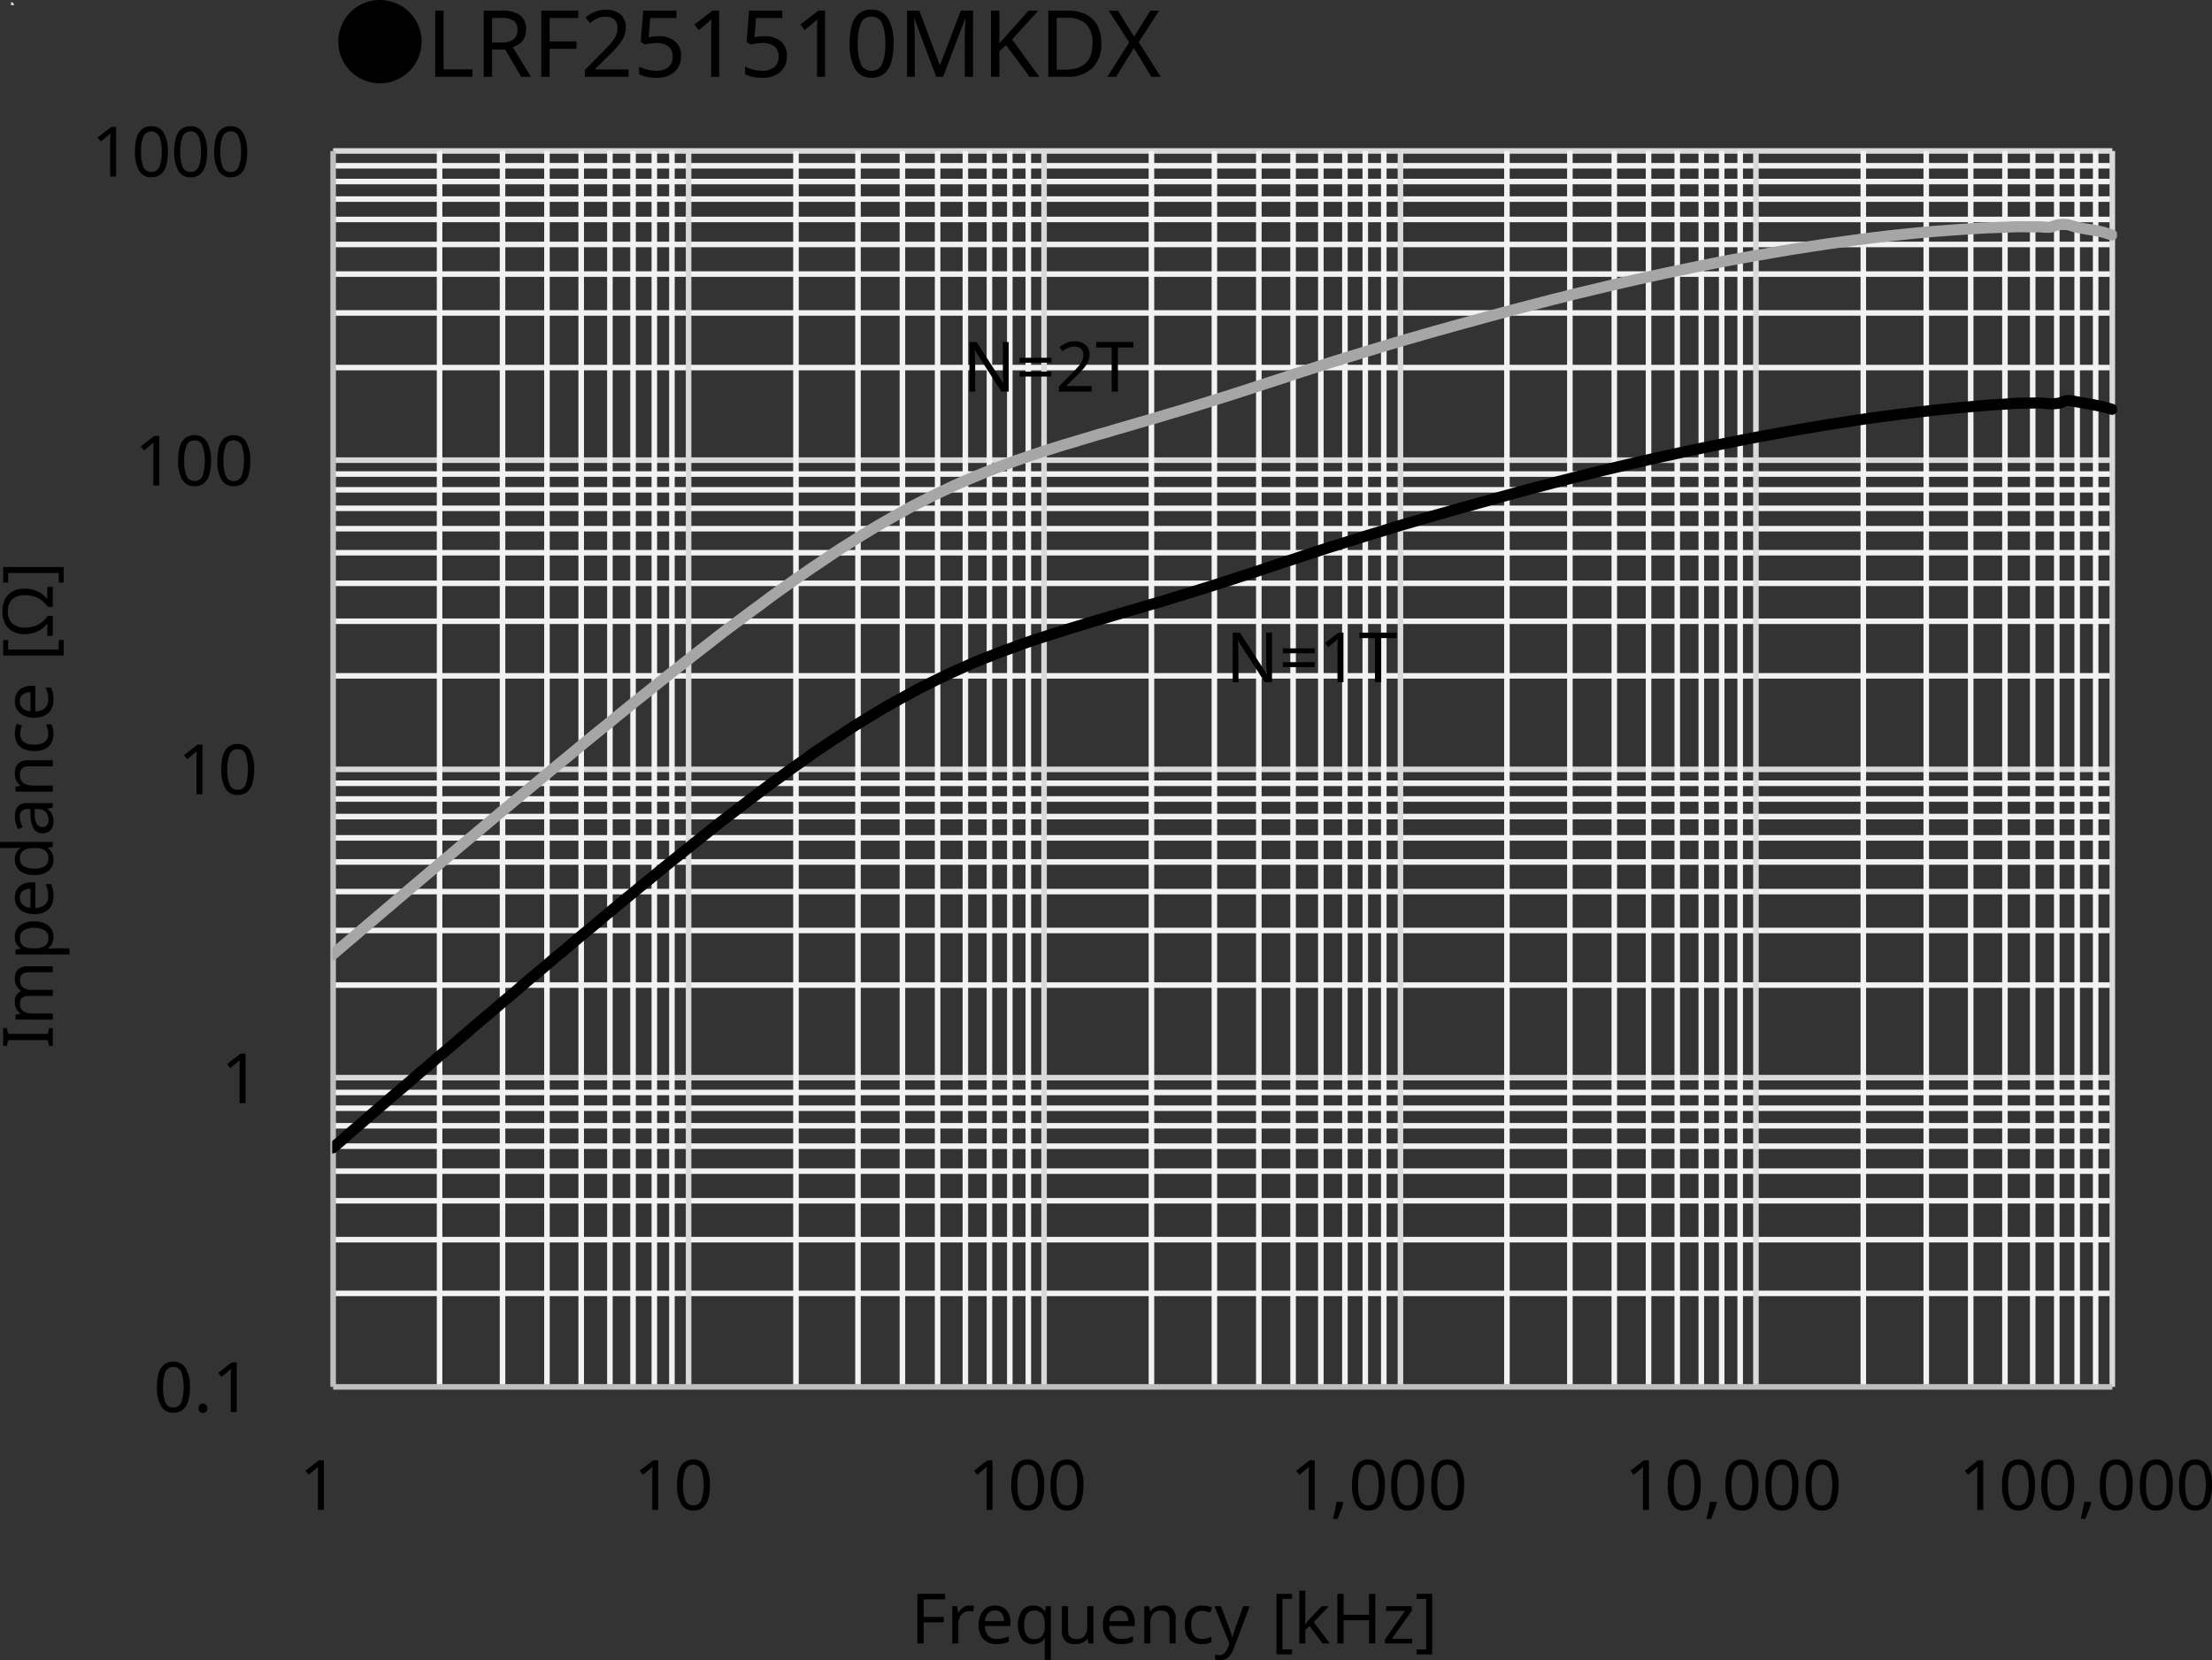 <svg xmlns="http://www.w3.org/2000/svg" xmlns:xlink="http://www.w3.org/1999/xlink" viewBox="0 0 286.744 215.186">
  <rect x="0" y="0" width="286.744" height="215.186" fill="#333333" stroke="none"/>
  <defs>
    <style>
      .cls-1, .cls-2, .cls-4, .cls-5, .cls-6, .cls-8, .cls-9 {
        fill: none;
      }

      .cls-1 {
        clip-rule: evenodd;
      }

      .cls-2, .cls-3 {
        fill-rule: evenodd;
      }

      .cls-3 {
        fill: #d9d9d9;
      }

      .cls-4 {
        stroke: #f2f2f2;
      }

      .cls-4, .cls-5, .cls-6, .cls-8, .cls-9 {
        stroke-linejoin: round;
      }

      .cls-4, .cls-5, .cls-6 {
        stroke-width: 0.72px;
      }

      .cls-5 {
        stroke: #d9d9d9;
      }

      .cls-6 {
        stroke: #bfbfbf;
      }

      .cls-7 {
        clip-path: url(#clip-path);
      }

      .cls-8 {
        stroke: #000;
      }

      .cls-8, .cls-9 {
        stroke-linecap: round;
        stroke-width: 1.44px;
      }

      .cls-9 {
        stroke: #a6a6a6;
      }
    </style>
    <clipPath id="clip-path" transform="translate(-0.875 -3.726)">
      <polygon class="cls-1" points="43.937 184.214 275.297 184.214 275.297 23.293 43.937 23.293 43.937 184.214 43.937 184.214"/>
    </clipPath>
  </defs>
  <g id="レイヤー_3" data-name="レイヤー 3">
    <g>
      <g>
        <path d="M50.126,3.726a5.4,5.4,0,1,1-5.4,5.4A5.389,5.389,0,0,1,50.126,3.726Z" transform="translate(-0.875 -3.726)"/>
        <path d="M57.294,13.68V5.111h1.08V12.72h3.744v.96Z" transform="translate(-0.875 -3.726)"/>
        <path d="M65.946,5.111a3.765,3.765,0,0,1,2.358.607,2.2,2.2,0,0,1,.762,1.83,2.334,2.334,0,0,1-.252,1.14,2.167,2.167,0,0,1-.642.732,3.134,3.134,0,0,1-.822.42L69.7,13.68h-1.26l-2.076-3.54h-1.7v3.54h-1.08V5.111Zm-.06.937H64.662v3.18h1.284a2.306,2.306,0,0,0,1.524-.414A1.521,1.521,0,0,0,67.95,7.6a1.36,1.36,0,0,0-.5-1.2A2.751,2.751,0,0,0,65.886,6.048Z" transform="translate(-0.875 -3.726)"/>
        <path d="M72.126,13.68h-1.08V5.111h4.788V6.06H72.126V9.1h3.479v.948H72.126Z" transform="translate(-0.875 -3.726)"/>
        <path d="M82.35,13.68H76.686V12.8l2.244-2.268q.636-.648,1.086-1.152a4.233,4.233,0,0,0,.677-.985,2.436,2.436,0,0,0,.228-1.067,1.346,1.346,0,0,0-.42-1.074,1.6,1.6,0,0,0-1.092-.366,2.621,2.621,0,0,0-1.1.215,4.94,4.94,0,0,0-.96.6L76.781,6a4.963,4.963,0,0,1,1.158-.714,3.547,3.547,0,0,1,1.47-.295,2.769,2.769,0,0,1,1.9.613A2.105,2.105,0,0,1,82,7.272a2.935,2.935,0,0,1-.275,1.259A5.213,5.213,0,0,1,80.957,9.7q-.492.578-1.151,1.212l-1.788,1.765v.048H82.35Z" transform="translate(-0.875 -3.726)"/>
        <path d="M86.273,8.424a3.146,3.146,0,0,1,2.094.66,2.29,2.29,0,0,1,.786,1.859,2.677,2.677,0,0,1-.845,2.1,3.4,3.4,0,0,1-2.359.762,6.133,6.133,0,0,1-1.248-.12,3.318,3.318,0,0,1-.972-.348v-1a3.705,3.705,0,0,0,1.05.414,5.016,5.016,0,0,0,1.183.149,2.422,2.422,0,0,0,1.529-.45,1.651,1.651,0,0,0,.582-1.4,1.622,1.622,0,0,0-.515-1.29,2.448,2.448,0,0,0-1.632-.45,5.653,5.653,0,0,0-.769.06q-.43.06-.695.119l-.528-.336.324-4.044h4.3v.96h-3.4l-.2,2.485c.136-.025.319-.052.552-.084A5.464,5.464,0,0,1,86.273,8.424Z" transform="translate(-0.875 -3.726)"/>
        <path d="M94.1,13.68H93.064V7.691c0-.343.005-.619.013-.828s.02-.424.036-.647c-.129.128-.246.236-.354.324s-.238.2-.39.336l-.912.744-.552-.708,2.316-1.8H94.1Z" transform="translate(-0.875 -3.726)"/>
        <path d="M100,8.424a3.15,3.15,0,0,1,2.094.66,2.293,2.293,0,0,1,.786,1.859,2.674,2.674,0,0,1-.846,2.1,3.4,3.4,0,0,1-2.358.762,6.119,6.119,0,0,1-1.248-.12,3.318,3.318,0,0,1-.972-.348v-1a3.693,3.693,0,0,0,1.05.414,5.008,5.008,0,0,0,1.182.149,2.427,2.427,0,0,0,1.53-.45,1.654,1.654,0,0,0,.582-1.4,1.62,1.62,0,0,0-.516-1.29,2.448,2.448,0,0,0-1.632-.45,5.651,5.651,0,0,0-.768.06c-.287.04-.52.08-.7.119l-.528-.336.324-4.044h4.3v.96h-3.4l-.2,2.485c.135-.025.319-.052.551-.084A5.489,5.489,0,0,1,100,8.424Z" transform="translate(-0.875 -3.726)"/>
        <path d="M107.825,13.68h-1.032V7.691c0-.343,0-.619.013-.828s.019-.424.036-.647a4.777,4.777,0,0,1-.355.324c-.107.088-.238.2-.389.336l-.912.744-.552-.708,2.315-1.8h.876Z" transform="translate(-0.875 -3.726)"/>
        <path d="M116.705,9.384a8.579,8.579,0,0,1-.288,2.376,3.013,3.013,0,0,1-.918,1.512,2.485,2.485,0,0,1-1.65.528,2.313,2.313,0,0,1-2.142-1.17,6.409,6.409,0,0,1-.69-3.246,8.674,8.674,0,0,1,.282-2.376,2.956,2.956,0,0,1,.906-1.506,2.47,2.47,0,0,1,1.644-.522A2.35,2.35,0,0,1,116,6.138,6.233,6.233,0,0,1,116.705,9.384Zm-4.633,0a6.618,6.618,0,0,0,.4,2.639,1.4,1.4,0,0,0,1.374.876,1.418,1.418,0,0,0,1.374-.87,6.441,6.441,0,0,0,.414-2.645,6.414,6.414,0,0,0-.414-2.628,1.417,1.417,0,0,0-1.374-.876,1.4,1.4,0,0,0-1.374.876A6.584,6.584,0,0,0,112.072,9.384Z" transform="translate(-0.875 -3.726)"/>
        <path d="M122.237,13.68l-2.82-7.512h-.048q.036.372.06,1t.024,1.313v5.2h-1V5.111h1.6l2.64,7.021h.048l2.688-7.021h1.584V13.68h-1.068V8.412q0-.624.03-1.236t.054-1h-.048l-2.856,7.5Z" transform="translate(-0.875 -3.726)"/>
        <path d="M135.6,13.68h-1.271L131.3,9.588l-.876.768V13.68h-1.08V5.111h1.08V9.336q.36-.408.731-.816L131.9,7.7l2.317-2.593h1.26l-3.4,3.733Z" transform="translate(-0.875 -3.726)"/>
        <path d="M143.633,9.312a4.25,4.25,0,0,1-1.183,3.27,4.655,4.655,0,0,1-3.294,1.1h-2.387V5.111h2.639a4.915,4.915,0,0,1,2.238.481,3.373,3.373,0,0,1,1.47,1.416A4.714,4.714,0,0,1,143.633,9.312Zm-1.141.036a3.309,3.309,0,0,0-.846-2.514,3.353,3.353,0,0,0-2.393-.8h-1.4v6.72h1.164Q142.491,12.756,142.492,9.348Z" transform="translate(-0.875 -3.726)"/>
        <path d="M151.348,13.68h-1.224l-2.268-3.72-2.3,3.72h-1.14l2.843-4.464-2.663-4.1h1.2l2.1,3.361L150,5.111h1.141l-2.652,4.08Z" transform="translate(-0.875 -3.726)"/>
      </g>
      <path class="cls-3" d="M2.3,4a.523.523,0,0,1,.2.056.351.351,0,0,1,.142.141.529.529,0,0,1,.056.2H2.3V4Z" transform="translate(-0.875 -3.726)"/>
    </g>
  </g>
  <g id="レイヤー_2" data-name="レイヤー 2">
    <g>
      <path class="cls-4" d="M44.057,171.373H274.7m-230.64-6.96H274.7m-230.64-5.04H274.7m-230.64-3.84H274.7m-230.64-3.24H274.7m-230.64-2.64H274.7m-230.64-2.28H274.7m-230.64-2.04H274.7m-230.64-13.92H274.7m-230.64-7.08H274.7m-230.64-5.04H274.7m-230.64-3.84H274.7m-230.64-3.12H274.7m-230.64-2.76H274.7m-230.64-2.28H274.7m-230.64-2.04H274.7M44.057,91.333H274.7m-230.64-7.08H274.7m-230.64-4.92H274.7m-230.64-3.96H274.7m-230.64-3.12H274.7m-230.64-2.64H274.7m-230.64-2.4H274.7m-230.64-2.04H274.7m-230.64-13.8H274.7m-230.64-7.08H274.7m-230.64-5.04H274.7m-230.64-3.84H274.7m-230.64-3.24H274.7m-230.64-2.64H274.7m-230.64-2.28H274.7m-230.64-2.04H274.7" transform="translate(-0.875 -3.726)"/>
      <path class="cls-5" d="M44.057,143.413H274.7m-230.64-39.96H274.7M44.057,63.373H274.7M44.057,23.293H274.7" transform="translate(-0.875 -3.726)"/>
      <path class="cls-4" d="M57.857,23.293v160.2m8.16-160.2v160.2m5.76-160.2v160.2m4.44-160.2v160.2m3.72-160.2v160.2m3-160.2v160.2m2.76-160.2v160.2m2.28-160.2v160.2m16.08-160.2v160.2m8.04-160.2v160.2m5.76-160.2v160.2m4.56-160.2v160.2m3.6-160.2v160.2m3.12-160.2v160.2m2.64-160.2v160.2m2.4-160.2v160.2m15.96-160.2v160.2m8.16-160.2v160.2m5.76-160.2v160.2m4.44-160.2v160.2m3.6-160.2v160.2m3.12-160.2v160.2m2.64-160.2v160.2m2.4-160.2v160.2m15.96-160.2v160.2m8.16-160.2v160.2m5.76-160.2v160.2m4.44-160.2v160.2m3.72-160.2v160.2m3.12-160.2v160.2m2.64-160.2v160.2m2.4-160.2v160.2m15.96-160.2v160.2m8.16-160.2v160.2m5.76-160.2v160.2m4.44-160.2v160.2m3.6-160.2v160.2m3.12-160.2v160.2m2.64-160.2v160.2m2.4-160.2v160.2" transform="translate(-0.875 -3.726)"/>
      <path class="cls-5" d="M90.137,23.293v160.2m46.08-160.2v160.2m46.2-160.2v160.2m46.08-160.2v160.2m46.2-160.2v160.2" transform="translate(-0.875 -3.726)"/>
      <line class="cls-6" x1="43.183" y1="179.768" x2="43.183" y2="19.568"/>
      <line class="cls-6" x1="43.183" y1="179.768" x2="273.823" y2="179.768"/>
      <g class="cls-7">
        <path class="cls-8" d="M44,152.515c.384-.322.768-.633,1.153-.965s.769-.7,1.153-1.029.769-.645,1.153-.976.769-.677,1.153-1.012.769-.667,1.154-1l1.153-.991c.384-.33.769-.664,1.153-.992s.769-.644,1.153-.971.769-.659,1.153-.992.769-.673,1.154-1,.768-.647,1.153-.976.769-.674,1.153-1,.769-.643,1.153-.969.769-.656,1.153-.984.769-.655,1.154-.986.768-.671,1.153-1,.769-.65,1.153-.973.769-.638,1.153-.966.769-.669,1.153-1,.769-.641,1.154-.965.768-.652,1.153-.982.769-.676,1.153-1,.769-.632,1.153-.954.769-.649,1.154-.976.768-.667,1.153-.989.769-.623,1.153-.944.769-.658,1.153-.984.769-.657,1.153-.976.769-.619,1.154-.938.768-.654,1.153-.978.769-.651,1.153-.971.769-.632,1.153-.95.769-.639,1.153-.956.769-.628,1.154-.944.768-.636,1.153-.951.769-.62,1.153-.935.769-.637,1.153-.951.769-.622,1.153-.931.769-.616,1.154-.923.768-.608,1.153-.917.769-.632,1.153-.94.769-.6,1.153-.909.769-.622,1.153-.927.769-.608,1.154-.9.768-.586,1.153-.881.769-.591,1.153-.886.769-.59,1.153-.882.769-.58,1.153-.87.769-.585,1.154-.87.769-.559,1.153-.84.769-.567,1.153-.846.769-.559,1.153-.831.769-.531,1.154-.806.768-.571,1.153-.842.769-.521,1.153-.779.769-.517,1.153-.77.769-.5,1.153-.748.769-.514,1.154-.765.768-.5,1.153-.741.769-.47,1.153-.7.769-.472,1.153-.706.769-.474,1.153-.7.769-.436,1.154-.651.768-.43,1.153-.641.769-.416,1.153-.625.769-.424,1.153-.625.769-.382,1.153-.575.769-.393,1.154-.581.768-.363,1.153-.544.769-.368,1.153-.544.769-.337,1.153-.508.769-.358,1.153-.523.769-.314,1.154-.468.768-.307,1.153-.459.769-.308,1.153-.453.769-.278,1.153-.42.769-.291,1.154-.43.768-.273,1.153-.407.769-.27,1.153-.4.769-.248,1.153-.37.769-.242,1.153-.364l1.154-.368c.384-.123.768-.251,1.153-.37s.769-.223,1.153-.339.769-.242,1.153-.36.769-.231,1.153-.343.769-.217,1.154-.33.768-.231,1.153-.345.769-.226,1.153-.339.769-.225,1.153-.336.769-.22,1.153-.334.769-.236,1.154-.349.768-.218,1.153-.332.769-.231,1.153-.349.769-.24,1.153-.357.769-.231,1.153-.349.769-.239,1.154-.359l1.153-.361,1.153-.362,1.153-.369c.385-.123.769-.243,1.153-.368s.769-.255,1.154-.379.769-.242,1.153-.366.769-.255,1.153-.383.769-.254,1.153-.383l1.154-.386c.384-.13.768-.265,1.153-.391s.769-.241,1.153-.367.769-.261,1.153-.388.769-.25,1.153-.376l1.154-.38c.384-.125.768-.253,1.153-.375s.769-.233,1.153-.352.769-.246,1.153-.366.769-.236,1.153-.357.769-.245,1.154-.365.768-.236,1.153-.353.769-.228,1.153-.346.769-.242,1.153-.361.769-.24,1.153-.354.769-.218,1.154-.329.768-.227,1.153-.34l1.153-.335q.576-.167,1.153-.331c.385-.109.769-.215,1.153-.324s.769-.221,1.154-.33l1.153-.325c.384-.107.769-.212,1.153-.318l1.153-.322,1.154-.321c.384-.107.768-.216,1.153-.322s.769-.207,1.153-.313.769-.218,1.153-.323.769-.2,1.153-.306.769-.213,1.154-.314.768-.194,1.153-.293.769-.2,1.153-.306.769-.2,1.153-.3.769-.195,1.153-.293.769-.2,1.154-.293.768-.19,1.153-.285l1.153-.283,1.153-.285,1.153-.276c.385-.091.769-.178,1.154-.269s.768-.186,1.153-.277.769-.179,1.153-.267.769-.175,1.153-.263.769-.177,1.154-.263.768-.166,1.153-.25l1.153-.25c.384-.085.769-.173,1.153-.256s.769-.161,1.153-.242l1.153-.241c.385-.081.769-.164,1.154-.243s.769-.152,1.153-.229l1.153-.232,1.153-.231q.577-.114,1.154-.226t1.153-.219q.576-.109,1.153-.217c.384-.07.769-.136,1.153-.206s.769-.142,1.153-.212.769-.141,1.154-.208.768-.131,1.153-.2l1.153-.2c.384-.065.769-.127,1.153-.19s.769-.132,1.153-.194.769-.123,1.154-.183l1.153-.175c.384-.059.769-.121,1.153-.179s.769-.117,1.153-.174.769-.114,1.153-.169.769-.107,1.154-.159.768-.1,1.153-.151.769-.1,1.153-.147.769-.1,1.153-.145.769-.094,1.153-.139l1.154-.129c.384-.044.768-.092,1.153-.135s.769-.082,1.153-.121.769-.073,1.153-.113.769-.087,1.154-.124.768-.061,1.153-.093l1.153-.1c.384-.034.769-.071,1.153-.1s.769-.055,1.153-.079.769-.038,1.154-.063.768-.069,1.153-.09.769-.028,1.153-.037.769-.009,1.153-.014.769-.03,1.153-.015.769.1,1.154.105a5.8,5.8,0,0,0,1.153-.069c.384-.07.769-.32,1.153-.352a4.922,4.922,0,0,1,1.153.161c.385.06.769.132,1.153.2s.769.133,1.154.209.768.15,1.153.244.769.215,1.153.323" transform="translate(-0.875 -3.726)"/>
      </g>
      <g class="cls-7">
        <path class="cls-9" d="M44,127.467q.576-.495,1.153-.99t1.153-.984l1.153-.982c.385-.328.769-.659,1.153-.985s.769-.649,1.154-.975.768-.651,1.153-.979l1.153-.984c.384-.327.769-.649,1.153-.975s.769-.655,1.153-.982l1.154-.976,1.153-.977c.384-.326.769-.654,1.153-.978s.769-.642,1.153-.966.769-.653,1.153-.977.769-.643,1.154-.966l1.153-.969c.384-.323.769-.649,1.153-.97s.769-.634,1.153-.957.769-.656,1.153-.979.769-.643,1.154-.963l1.153-.961,1.153-.96c.385-.318.769-.633,1.153-.951s.769-.641,1.154-.961.768-.644,1.153-.961.769-.627,1.153-.942.769-.631,1.153-.949.769-.642,1.153-.959.769-.628,1.154-.942.768-.63,1.153-.941.769-.614,1.153-.926.769-.636,1.153-.95.769-.626,1.153-.938.769-.625,1.154-.933.768-.611,1.153-.918.769-.615,1.153-.922.769-.615,1.153-.92.769-.61,1.153-.913.769-.606,1.154-.907.768-.6,1.153-.9.769-.606,1.153-.907.769-.6,1.153-.894l1.153-.9c.385-.3.769-.6,1.154-.894s.768-.579,1.153-.865.769-.568,1.153-.854.769-.581,1.153-.865.769-.553,1.153-.837.769-.587,1.154-.872.769-.564,1.153-.84.769-.543,1.153-.816.769-.552,1.153-.821.769-.525,1.154-.791.768-.542,1.153-.8.769-.512,1.153-.77.769-.52,1.153-.777.769-.517,1.153-.766.769-.482,1.154-.726.768-.493,1.153-.734.769-.477,1.153-.712.769-.47,1.153-.7.769-.445,1.153-.666.769-.446,1.154-.662.768-.424,1.153-.638.769-.438,1.153-.646.769-.406,1.153-.6.769-.388,1.153-.581.769-.389,1.154-.575.768-.36,1.153-.541.769-.375,1.153-.549.769-.329,1.153-.5.769-.339,1.153-.5.769-.324,1.154-.481.768-.311,1.153-.462.769-.3,1.153-.441.769-.294,1.153-.436.769-.283,1.154-.418.768-.261,1.153-.391.769-.26,1.153-.39.769-.269,1.153-.393.769-.235,1.153-.356.769-.252,1.154-.37.768-.222,1.153-.337.769-.236,1.153-.352.769-.226,1.153-.342.769-.24,1.153-.352.769-.209,1.154-.321.768-.233,1.153-.346.769-.221,1.153-.333l1.153-.339,1.153-.336,1.154-.334c.384-.112.768-.222,1.153-.337s.769-.238,1.153-.353.769-.222,1.153-.336.769-.231,1.153-.347l1.154-.353c.384-.118.768-.234,1.153-.354s.769-.246,1.153-.366.769-.236,1.153-.356.769-.241,1.153-.364.769-.248,1.154-.372.769-.246,1.153-.371l1.153-.378,1.153-.376,1.154-.374c.384-.124.768-.246,1.153-.374s.769-.265,1.153-.392.769-.248,1.153-.371l1.153-.37L172,51.155c.384-.124.768-.25,1.153-.372s.769-.238,1.153-.359.769-.245,1.153-.363.769-.225,1.153-.343.769-.245,1.154-.363.768-.229,1.153-.346.769-.241,1.153-.357.769-.23,1.153-.344l1.153-.342c.385-.113.769-.226,1.154-.336s.768-.214,1.153-.325.769-.23,1.153-.34.769-.217,1.153-.324.769-.21,1.153-.318.769-.222,1.154-.329.768-.213,1.153-.318.769-.207,1.153-.311l1.153-.317c.385-.107.769-.216,1.154-.321s.768-.2,1.153-.308l1.153-.311q.576-.156,1.153-.308c.384-.1.769-.2,1.153-.3l1.154-.3,1.153-.3c.384-.1.769-.2,1.153-.3s.769-.187,1.153-.283.769-.2,1.153-.3.769-.188,1.154-.281.768-.181,1.153-.273l1.153-.275,1.153-.274,1.153-.274c.385-.09.769-.181,1.154-.269s.768-.174,1.153-.262.769-.178,1.153-.263.769-.164,1.153-.247l1.154-.249c.384-.085.768-.175,1.153-.257s.768-.155,1.153-.234l1.153-.238c.384-.08.769-.164,1.153-.243s.769-.154,1.153-.231.769-.159,1.154-.234.769-.144,1.153-.218.769-.152,1.153-.224.769-.142,1.153-.212.769-.133,1.154-.2.768-.148,1.153-.215.768-.118,1.153-.184.769-.144,1.153-.211.769-.128,1.153-.194.769-.138,1.154-.2.768-.116,1.153-.175.769-.122,1.153-.181.769-.115,1.153-.174.769-.121,1.153-.177.769-.106,1.154-.159l1.153-.16,1.153-.158c.384-.053.769-.108,1.153-.159s.769-.1,1.153-.147.769-.085,1.154-.131.768-.1,1.153-.142.769-.082,1.153-.122l1.153-.118c.385-.04.769-.083,1.153-.12s.769-.068,1.154-.1.768-.077,1.153-.109.769-.054,1.153-.083.769-.061,1.153-.089.769-.059,1.154-.084.768-.046,1.153-.07.769-.05,1.153-.072.769-.046,1.153-.064.769-.03,1.153-.044.769-.022,1.154-.037.768-.042,1.153-.053.769-.015,1.153-.014.769.016,1.153.019.769-.009,1.153,0a8.259,8.259,0,0,0,1.154.055c.384-.045.768-.268,1.153-.325a4.2,4.2,0,0,1,1.153-.015c.384.051.769.228,1.153.318s.769.154,1.153.223.769.117,1.154.189.768.144,1.153.244.769.237,1.153.355" transform="translate(-0.875 -3.726)"/>
      </g>
      <g>
        <path d="M25.492,183.529a6.443,6.443,0,0,1-.216,1.782,2.261,2.261,0,0,1-.689,1.134,1.863,1.863,0,0,1-1.237.4,1.735,1.735,0,0,1-1.607-.877,4.809,4.809,0,0,1-.517-2.435,6.536,6.536,0,0,1,.211-1.782,2.229,2.229,0,0,1,.68-1.13,1.858,1.858,0,0,1,1.233-.391,1.76,1.76,0,0,1,1.61.869A4.674,4.674,0,0,1,25.492,183.529Zm-3.474,0a4.971,4.971,0,0,0,.3,1.98,1.051,1.051,0,0,0,1.031.657,1.062,1.062,0,0,0,1.03-.652,6.465,6.465,0,0,0,0-3.956,1.137,1.137,0,0,0-2.061,0A4.941,4.941,0,0,0,22.018,183.529Z" transform="translate(-0.875 -3.726)"/>
        <path d="M26.625,186.265a.521.521,0,0,1,.549-.6.619.619,0,0,1,.4.135.561.561,0,0,1,.172.468.577.577,0,0,1-.172.468.6.6,0,0,1-.4.144.56.56,0,0,1-.386-.144A.6.6,0,0,1,26.625,186.265Z" transform="translate(-0.875 -3.726)"/>
        <path d="M31.566,186.751h-.774V182.26q0-.387.01-.621c.006-.156.014-.318.027-.486-.1.1-.185.177-.266.243s-.179.15-.292.252l-.685.558-.414-.531,1.738-1.35h.656Z" transform="translate(-0.875 -3.726)"/>
      </g>
      <path d="M32.706,146.72h-.774v-4.491q0-.387.009-.622c.006-.155.015-.317.027-.485a3.348,3.348,0,0,1-.265.242c-.081.067-.179.151-.293.253l-.684.558-.414-.531,1.737-1.35h.657Z" transform="translate(-0.875 -3.726)"/>
      <g>
        <path d="M27.12,106.681h-.774v-4.492q0-.385.009-.62t.027-.486a3.586,3.586,0,0,1-.265.243c-.081.066-.179.15-.293.252l-.684.558-.414-.531,1.737-1.35h.657Z" transform="translate(-0.875 -3.726)"/>
        <path d="M33.825,103.459a6.406,6.406,0,0,1-.216,1.782,2.259,2.259,0,0,1-.688,1.134,1.865,1.865,0,0,1-1.238.4,1.732,1.732,0,0,1-1.606-.877,4.8,4.8,0,0,1-.518-2.435,6.494,6.494,0,0,1,.212-1.782,2.22,2.22,0,0,1,.679-1.129,1.853,1.853,0,0,1,1.233-.392,1.761,1.761,0,0,1,1.611.868A4.681,4.681,0,0,1,33.825,103.459Zm-3.474,0a4.968,4.968,0,0,0,.3,1.98,1.05,1.05,0,0,0,1.03.657,1.062,1.062,0,0,0,1.031-.653,6.462,6.462,0,0,0,0-3.955,1.062,1.062,0,0,0-1.031-.657,1.05,1.05,0,0,0-1.03.657A4.938,4.938,0,0,0,30.351,103.459Z" transform="translate(-0.875 -3.726)"/>
      </g>
      <g>
        <path d="M21.526,66.658h-.774V62.167q0-.387.01-.621c.006-.156.014-.318.027-.486-.1.1-.185.177-.266.243s-.179.15-.293.252l-.684.558-.414-.531,1.738-1.35h.656Z" transform="translate(-0.875 -3.726)"/>
        <path d="M28.231,63.436a6.446,6.446,0,0,1-.215,1.782,2.261,2.261,0,0,1-.689,1.134,1.864,1.864,0,0,1-1.238.4,1.734,1.734,0,0,1-1.606-.878,4.8,4.8,0,0,1-.518-2.434,6.533,6.533,0,0,1,.212-1.782,2.223,2.223,0,0,1,.679-1.13,1.86,1.86,0,0,1,1.233-.391A1.76,1.76,0,0,1,27.7,61,4.678,4.678,0,0,1,28.231,63.436Zm-3.474,0a4.968,4.968,0,0,0,.3,1.98,1.051,1.051,0,0,0,1.03.657,1.062,1.062,0,0,0,1.031-.653,6.462,6.462,0,0,0,0-3.955,1.062,1.062,0,0,0-1.031-.657,1.051,1.051,0,0,0-1.03.657A4.938,4.938,0,0,0,24.757,63.436Z" transform="translate(-0.875 -3.726)"/>
        <path d="M33.316,63.436a6.446,6.446,0,0,1-.215,1.782,2.261,2.261,0,0,1-.689,1.134,1.864,1.864,0,0,1-1.238.4,1.734,1.734,0,0,1-1.606-.878,4.8,4.8,0,0,1-.518-2.434,6.533,6.533,0,0,1,.212-1.782,2.223,2.223,0,0,1,.679-1.13,1.86,1.86,0,0,1,1.233-.391A1.76,1.76,0,0,1,32.785,61,4.678,4.678,0,0,1,33.316,63.436Zm-3.474,0a4.968,4.968,0,0,0,.3,1.98,1.05,1.05,0,0,0,1.03.657,1.062,1.062,0,0,0,1.031-.653,6.462,6.462,0,0,0,0-3.955,1.062,1.062,0,0,0-1.031-.657,1.05,1.05,0,0,0-1.03.657A4.938,4.938,0,0,0,29.842,63.436Z" transform="translate(-0.875 -3.726)"/>
      </g>
      <g>
        <path d="M15.933,26.611h-.774V22.12q0-.387.009-.621t.027-.486a3.583,3.583,0,0,1-.266.243c-.081.066-.179.15-.292.252l-.684.558-.414-.531,1.737-1.35h.657Z" transform="translate(-0.875 -3.726)"/>
        <path d="M22.638,23.389a6.443,6.443,0,0,1-.216,1.782,2.261,2.261,0,0,1-.689,1.134,1.863,1.863,0,0,1-1.237.4,1.736,1.736,0,0,1-1.607-.878,4.805,4.805,0,0,1-.517-2.434,6.536,6.536,0,0,1,.211-1.782,2.217,2.217,0,0,1,.68-1.129,1.853,1.853,0,0,1,1.233-.392,1.761,1.761,0,0,1,1.61.868A4.678,4.678,0,0,1,22.638,23.389Zm-3.474,0a4.971,4.971,0,0,0,.3,1.98,1.139,1.139,0,0,0,2.061,0,4.839,4.839,0,0,0,.31-1.985,4.812,4.812,0,0,0-.31-1.971,1.137,1.137,0,0,0-2.061,0A4.941,4.941,0,0,0,19.164,23.389Z" transform="translate(-0.875 -3.726)"/>
        <path d="M27.723,23.389a6.443,6.443,0,0,1-.216,1.782,2.261,2.261,0,0,1-.689,1.134,1.863,1.863,0,0,1-1.237.4,1.735,1.735,0,0,1-1.607-.878,4.805,4.805,0,0,1-.517-2.434,6.536,6.536,0,0,1,.211-1.782,2.217,2.217,0,0,1,.68-1.129,1.853,1.853,0,0,1,1.233-.392,1.761,1.761,0,0,1,1.61.868A4.678,4.678,0,0,1,27.723,23.389Zm-3.474,0a4.971,4.971,0,0,0,.3,1.98,1.139,1.139,0,0,0,2.061,0,4.839,4.839,0,0,0,.31-1.985,4.812,4.812,0,0,0-.31-1.971,1.137,1.137,0,0,0-2.061,0A4.941,4.941,0,0,0,24.249,23.389Z" transform="translate(-0.875 -3.726)"/>
        <path d="M32.916,23.389a6.443,6.443,0,0,1-.216,1.782,2.261,2.261,0,0,1-.689,1.134,1.864,1.864,0,0,1-1.238.4,1.734,1.734,0,0,1-1.606-.878,4.8,4.8,0,0,1-.518-2.434,6.533,6.533,0,0,1,.212-1.782,2.217,2.217,0,0,1,.68-1.129,1.852,1.852,0,0,1,1.232-.392,1.762,1.762,0,0,1,1.611.868A4.678,4.678,0,0,1,32.916,23.389Zm-3.475,0a4.968,4.968,0,0,0,.3,1.98,1.051,1.051,0,0,0,1.03.657,1.062,1.062,0,0,0,1.031-.652,4.839,4.839,0,0,0,.31-1.985,4.812,4.812,0,0,0-.31-1.971,1.062,1.062,0,0,0-1.031-.657,1.051,1.051,0,0,0-1.03.657A4.938,4.938,0,0,0,29.441,23.389Z" transform="translate(-0.875 -3.726)"/>
      </g>
      <path d="M42.862,199.439h-.774v-4.492q0-.387.01-.621c.006-.155.014-.317.027-.485a3.53,3.53,0,0,1-.266.242c-.081.066-.179.15-.293.253l-.684.558-.414-.532,1.738-1.349h.656Z" transform="translate(-0.875 -3.726)"/>
      <g>
        <path d="M86.2,199.439h-.774v-4.492q0-.387.01-.621c0-.155.014-.317.026-.485a3.348,3.348,0,0,1-.265.242c-.081.066-.179.15-.293.253l-.684.558-.414-.532,1.738-1.349H86.2Z" transform="translate(-0.875 -3.726)"/>
        <path d="M92.9,196.217A6.439,6.439,0,0,1,92.688,198,2.275,2.275,0,0,1,92,199.133a1.863,1.863,0,0,1-1.238.395,1.733,1.733,0,0,1-1.606-.877,4.8,4.8,0,0,1-.518-2.434,6.533,6.533,0,0,1,.212-1.782,2.219,2.219,0,0,1,.679-1.13,1.858,1.858,0,0,1,1.233-.392,1.762,1.762,0,0,1,1.611.869A4.678,4.678,0,0,1,92.9,196.217Zm-3.474,0a4.959,4.959,0,0,0,.3,1.979,1.05,1.05,0,0,0,1.03.658,1.063,1.063,0,0,0,1.031-.653,6.465,6.465,0,0,0,0-3.956,1.063,1.063,0,0,0-1.031-.656,1.051,1.051,0,0,0-1.03.656A4.947,4.947,0,0,0,89.429,196.217Z" transform="translate(-0.875 -3.726)"/>
      </g>
      <g>
        <path d="M129.534,199.439h-.774v-4.492q0-.387.01-.621c0-.155.014-.317.026-.485a3.348,3.348,0,0,1-.265.242c-.081.066-.179.15-.293.253l-.684.558-.414-.532,1.737-1.349h.657Z" transform="translate(-0.875 -3.726)"/>
        <path d="M136.239,196.217a6.4,6.4,0,0,1-.216,1.781,2.267,2.267,0,0,1-.688,1.135,1.863,1.863,0,0,1-1.238.395,1.732,1.732,0,0,1-1.606-.877,4.8,4.8,0,0,1-.518-2.434,6.494,6.494,0,0,1,.212-1.782,2.219,2.219,0,0,1,.679-1.13,1.858,1.858,0,0,1,1.233-.392,1.762,1.762,0,0,1,1.611.869A4.678,4.678,0,0,1,136.239,196.217Zm-3.474,0a4.959,4.959,0,0,0,.3,1.979,1.05,1.05,0,0,0,1.03.658,1.063,1.063,0,0,0,1.031-.653,6.465,6.465,0,0,0,0-3.956,1.063,1.063,0,0,0-1.031-.656,1.051,1.051,0,0,0-1.03.656A4.947,4.947,0,0,0,132.765,196.217Z" transform="translate(-0.875 -3.726)"/>
        <path d="M141.324,196.217a6.4,6.4,0,0,1-.216,1.781,2.267,2.267,0,0,1-.688,1.135,1.865,1.865,0,0,1-1.238.395,1.732,1.732,0,0,1-1.606-.877,4.794,4.794,0,0,1-.518-2.434,6.494,6.494,0,0,1,.212-1.782,2.219,2.219,0,0,1,.679-1.13,1.858,1.858,0,0,1,1.233-.392,1.762,1.762,0,0,1,1.611.869A4.678,4.678,0,0,1,141.324,196.217Zm-3.474,0a4.959,4.959,0,0,0,.3,1.979,1.05,1.05,0,0,0,1.03.658,1.063,1.063,0,0,0,1.031-.653,6.465,6.465,0,0,0,0-3.956,1.063,1.063,0,0,0-1.031-.656,1.051,1.051,0,0,0-1.03.656A4.947,4.947,0,0,0,137.85,196.217Z" transform="translate(-0.875 -3.726)"/>
      </g>
      <g>
        <path d="M171.3,199.439h-.774v-4.492q0-.387.009-.621c.006-.155.015-.317.027-.485a3.346,3.346,0,0,1-.266.242c-.081.066-.178.15-.292.253l-.684.558-.414-.532,1.737-1.349h.657Z" transform="translate(-0.875 -3.726)"/>
        <path d="M174.963,198.4l.063.1a10.443,10.443,0,0,1-.342,1.049c-.143.381-.288.733-.432,1.058h-.585q.126-.513.257-1.125t.194-1.08Z" transform="translate(-0.875 -3.726)"/>
        <path d="M180.4,196.217a6.4,6.4,0,0,1-.216,1.781,2.274,2.274,0,0,1-.688,1.135,1.865,1.865,0,0,1-1.238.395,1.733,1.733,0,0,1-1.606-.877,4.794,4.794,0,0,1-.518-2.434,6.575,6.575,0,0,1,.211-1.782,2.213,2.213,0,0,1,.68-1.13,1.857,1.857,0,0,1,1.233-.392,1.762,1.762,0,0,1,1.611.869A4.678,4.678,0,0,1,180.4,196.217Zm-3.474,0a4.962,4.962,0,0,0,.3,1.979,1.051,1.051,0,0,0,1.031.658,1.063,1.063,0,0,0,1.031-.653,6.465,6.465,0,0,0,0-3.956,1.063,1.063,0,0,0-1.031-.656,1.052,1.052,0,0,0-1.031.656A4.95,4.95,0,0,0,176.925,196.217Z" transform="translate(-0.875 -3.726)"/>
        <path d="M185.484,196.217a6.4,6.4,0,0,1-.216,1.781,2.274,2.274,0,0,1-.688,1.135,1.865,1.865,0,0,1-1.238.395,1.733,1.733,0,0,1-1.606-.877,4.794,4.794,0,0,1-.518-2.434,6.575,6.575,0,0,1,.211-1.782,2.213,2.213,0,0,1,.68-1.13,1.857,1.857,0,0,1,1.233-.392,1.762,1.762,0,0,1,1.611.869A4.678,4.678,0,0,1,185.484,196.217Zm-3.474,0a4.962,4.962,0,0,0,.3,1.979,1.051,1.051,0,0,0,1.031.658,1.063,1.063,0,0,0,1.031-.653,6.465,6.465,0,0,0,0-3.956,1.063,1.063,0,0,0-1.031-.656,1.052,1.052,0,0,0-1.031.656A4.95,4.95,0,0,0,182.01,196.217Z" transform="translate(-0.875 -3.726)"/>
        <path d="M190.676,196.217A6.4,6.4,0,0,1,190.46,198a2.274,2.274,0,0,1-.688,1.135,1.862,1.862,0,0,1-1.237.395,1.734,1.734,0,0,1-1.607-.877,4.805,4.805,0,0,1-.517-2.434,6.536,6.536,0,0,1,.211-1.782,2.212,2.212,0,0,1,.679-1.13,1.859,1.859,0,0,1,1.234-.392,1.76,1.76,0,0,1,1.61.869A4.668,4.668,0,0,1,190.676,196.217Zm-3.473,0a4.965,4.965,0,0,0,.3,1.979,1.139,1.139,0,0,0,2.062,0,6.465,6.465,0,0,0,0-3.956,1.138,1.138,0,0,0-2.062,0A4.953,4.953,0,0,0,187.2,196.217Z" transform="translate(-0.875 -3.726)"/>
      </g>
      <g>
        <path d="M214.628,199.439h-.774v-4.492q0-.387.009-.621c.006-.155.015-.317.027-.485a3.348,3.348,0,0,1-.265.242c-.082.066-.179.15-.292.253l-.685.558-.414-.532,1.737-1.349h.657Z" transform="translate(-0.875 -3.726)"/>
        <path d="M221.333,196.217a6.439,6.439,0,0,1-.215,1.781,2.275,2.275,0,0,1-.689,1.135,1.86,1.86,0,0,1-1.237.395,1.734,1.734,0,0,1-1.607-.877,4.805,4.805,0,0,1-.517-2.434,6.536,6.536,0,0,1,.211-1.782,2.212,2.212,0,0,1,.679-1.13,1.859,1.859,0,0,1,1.234-.392,1.759,1.759,0,0,1,1.61.869A4.668,4.668,0,0,1,221.333,196.217Zm-3.473,0a4.944,4.944,0,0,0,.3,1.979,1.051,1.051,0,0,0,1.031.658,1.063,1.063,0,0,0,1.03-.653,6.446,6.446,0,0,0,0-3.956,1.137,1.137,0,0,0-2.061,0A4.932,4.932,0,0,0,217.86,196.217Z" transform="translate(-0.875 -3.726)"/>
        <path d="M223.376,198.4l.063.1a10.443,10.443,0,0,1-.342,1.049c-.143.381-.288.733-.431,1.058h-.585q.126-.513.256-1.125t.194-1.08Z" transform="translate(-0.875 -3.726)"/>
        <path d="M228.812,196.217A6.4,6.4,0,0,1,228.6,198a2.274,2.274,0,0,1-.688,1.135,1.865,1.865,0,0,1-1.238.395,1.733,1.733,0,0,1-1.606-.877,4.794,4.794,0,0,1-.518-2.434,6.575,6.575,0,0,1,.211-1.782,2.22,2.22,0,0,1,.68-1.13,1.858,1.858,0,0,1,1.233-.392,1.762,1.762,0,0,1,1.611.869A4.678,4.678,0,0,1,228.812,196.217Zm-3.474,0a4.962,4.962,0,0,0,.3,1.979,1.051,1.051,0,0,0,1.031.658,1.063,1.063,0,0,0,1.031-.653,6.465,6.465,0,0,0,0-3.956,1.063,1.063,0,0,0-1.031-.656,1.052,1.052,0,0,0-1.031.656A4.95,4.95,0,0,0,225.338,196.217Z" transform="translate(-0.875 -3.726)"/>
        <path d="M234,196.217a6.439,6.439,0,0,1-.215,1.781,2.275,2.275,0,0,1-.689,1.135,1.86,1.86,0,0,1-1.237.395,1.734,1.734,0,0,1-1.607-.877,4.805,4.805,0,0,1-.517-2.434,6.536,6.536,0,0,1,.211-1.782,2.212,2.212,0,0,1,.679-1.13,1.859,1.859,0,0,1,1.234-.392,1.759,1.759,0,0,1,1.61.869A4.668,4.668,0,0,1,234,196.217Zm-3.473,0a4.944,4.944,0,0,0,.3,1.979,1.05,1.05,0,0,0,1.031.658,1.063,1.063,0,0,0,1.03-.653,6.446,6.446,0,0,0,0-3.956,1.062,1.062,0,0,0-1.03-.656,1.051,1.051,0,0,0-1.031.656A4.932,4.932,0,0,0,230.531,196.217Z" transform="translate(-0.875 -3.726)"/>
        <path d="M239.2,196.217a6.436,6.436,0,0,1-.216,1.781,2.275,2.275,0,0,1-.689,1.135,1.86,1.86,0,0,1-1.237.395,1.732,1.732,0,0,1-1.606-.877,4.794,4.794,0,0,1-.518-2.434,6.536,6.536,0,0,1,.211-1.782,2.213,2.213,0,0,1,.68-1.13,1.855,1.855,0,0,1,1.233-.392,1.762,1.762,0,0,1,1.611.869A4.678,4.678,0,0,1,239.2,196.217Zm-3.474,0a4.962,4.962,0,0,0,.3,1.979,1.051,1.051,0,0,0,1.031.658,1.062,1.062,0,0,0,1.03-.653,6.446,6.446,0,0,0,0-3.956,1.137,1.137,0,0,0-2.061,0A4.95,4.95,0,0,0,235.724,196.217Z" transform="translate(-0.875 -3.726)"/>
      </g>
      <g>
        <path d="M257.964,199.439h-.774v-4.492q0-.387.009-.621c.006-.155.015-.317.027-.485a3.18,3.18,0,0,1-.266.242c-.081.066-.178.15-.292.253l-.684.558-.414-.532,1.737-1.349h.657Z" transform="translate(-0.875 -3.726)"/>
        <path d="M264.669,196.217a6.439,6.439,0,0,1-.215,1.781,2.275,2.275,0,0,1-.689,1.135,1.86,1.86,0,0,1-1.237.395,1.734,1.734,0,0,1-1.607-.877,4.805,4.805,0,0,1-.517-2.434,6.536,6.536,0,0,1,.211-1.782,2.212,2.212,0,0,1,.679-1.13,1.859,1.859,0,0,1,1.234-.392,1.759,1.759,0,0,1,1.61.869A4.668,4.668,0,0,1,264.669,196.217Zm-3.473,0a4.944,4.944,0,0,0,.3,1.979,1.051,1.051,0,0,0,1.031.658,1.063,1.063,0,0,0,1.03-.653,6.446,6.446,0,0,0,0-3.956,1.137,1.137,0,0,0-2.061,0A4.932,4.932,0,0,0,261.2,196.217Z" transform="translate(-0.875 -3.726)"/>
        <path d="M269.754,196.217a6.439,6.439,0,0,1-.215,1.781,2.275,2.275,0,0,1-.689,1.135,1.86,1.86,0,0,1-1.237.395,1.734,1.734,0,0,1-1.607-.877,4.805,4.805,0,0,1-.517-2.434,6.536,6.536,0,0,1,.211-1.782,2.212,2.212,0,0,1,.679-1.13,1.859,1.859,0,0,1,1.234-.392,1.759,1.759,0,0,1,1.61.869A4.668,4.668,0,0,1,269.754,196.217Zm-3.473,0a4.944,4.944,0,0,0,.3,1.979,1.05,1.05,0,0,0,1.031.658,1.063,1.063,0,0,0,1.03-.653,6.446,6.446,0,0,0,0-3.956,1.062,1.062,0,0,0-1.03-.656,1.051,1.051,0,0,0-1.031.656A4.932,4.932,0,0,0,266.281,196.217Z" transform="translate(-0.875 -3.726)"/>
        <path d="M271.9,198.4l.062.1a10.443,10.443,0,0,1-.342,1.049c-.143.381-.288.733-.431,1.058h-.585q.126-.513.257-1.125t.193-1.08Z" transform="translate(-0.875 -3.726)"/>
        <path d="M277.34,196.217a6.439,6.439,0,0,1-.215,1.781,2.282,2.282,0,0,1-.689,1.135,1.862,1.862,0,0,1-1.237.395,1.734,1.734,0,0,1-1.607-.877,4.805,4.805,0,0,1-.517-2.434,6.536,6.536,0,0,1,.211-1.782,2.212,2.212,0,0,1,.679-1.13,1.859,1.859,0,0,1,1.234-.392,1.76,1.76,0,0,1,1.61.869A4.668,4.668,0,0,1,277.34,196.217Zm-3.473,0a4.965,4.965,0,0,0,.3,1.979,1.139,1.139,0,0,0,2.062,0,6.446,6.446,0,0,0,0-3.956,1.138,1.138,0,0,0-2.062,0A4.953,4.953,0,0,0,273.867,196.217Z" transform="translate(-0.875 -3.726)"/>
        <path d="M282.534,196.217a6.436,6.436,0,0,1-.216,1.781,2.275,2.275,0,0,1-.689,1.135,1.86,1.86,0,0,1-1.237.395,1.732,1.732,0,0,1-1.606-.877,4.794,4.794,0,0,1-.518-2.434,6.536,6.536,0,0,1,.211-1.782,2.213,2.213,0,0,1,.68-1.13,1.855,1.855,0,0,1,1.233-.392,1.759,1.759,0,0,1,1.61.869A4.668,4.668,0,0,1,282.534,196.217Zm-3.474,0a4.962,4.962,0,0,0,.3,1.979,1.051,1.051,0,0,0,1.031.658,1.062,1.062,0,0,0,1.03-.653,6.446,6.446,0,0,0,0-3.956,1.137,1.137,0,0,0-2.061,0A4.95,4.95,0,0,0,279.06,196.217Z" transform="translate(-0.875 -3.726)"/>
        <path d="M287.619,196.217A6.436,6.436,0,0,1,287.4,198a2.275,2.275,0,0,1-.689,1.135,1.86,1.86,0,0,1-1.237.395,1.731,1.731,0,0,1-1.606-.877,4.794,4.794,0,0,1-.518-2.434,6.536,6.536,0,0,1,.211-1.782,2.213,2.213,0,0,1,.68-1.13,1.855,1.855,0,0,1,1.233-.392,1.759,1.759,0,0,1,1.61.869A4.668,4.668,0,0,1,287.619,196.217Zm-3.474,0a4.962,4.962,0,0,0,.3,1.979,1.051,1.051,0,0,0,1.031.658,1.062,1.062,0,0,0,1.03-.653,6.446,6.446,0,0,0,0-3.956,1.137,1.137,0,0,0-2.061,0A4.95,4.95,0,0,0,284.145,196.217Z" transform="translate(-0.875 -3.726)"/>
      </g>
      <g>
        <path d="M7.714,136.983v2.322H7.247l-.172-.756H1.937l-.181.756H1.289v-2.322h.467l.181.756H7.075l.172-.756Z" transform="translate(-0.875 -3.726)"/>
        <path d="M2.8,130.6a1.623,1.623,0,0,1,.423-1.225,1.9,1.9,0,0,1,1.35-.4H7.714v.782H4.609q-1.142,0-1.143.981a1.168,1.168,0,0,0,.406,1,1.948,1.948,0,0,0,1.178.3H7.714v.783H4.609q-1.142,0-1.143.99a1.087,1.087,0,0,0,.451,1.008,2.469,2.469,0,0,0,1.3.28h2.5v.792H2.89v-.64l.657-.117v-.045a1.4,1.4,0,0,1-.562-.608,1.846,1.846,0,0,1-.185-.814,1.427,1.427,0,0,1,.81-1.476v-.045A1.489,1.489,0,0,1,3,131.493,2.024,2.024,0,0,1,2.8,130.6Z" transform="translate(-0.875 -3.726)"/>
        <path d="M2.8,125.148a1.814,1.814,0,0,1,.621-1.435,2.773,2.773,0,0,1,1.872-.545,2.82,2.82,0,0,1,1.873.545,1.8,1.8,0,0,1,.638,1.444,1.845,1.845,0,0,1-.207.922,1.768,1.768,0,0,1-.494.572v.054c.1-.006.23-.016.386-.031a4.031,4.031,0,0,1,.406-.023h1.98v.792H2.89V126.8l.657-.108v-.036a1.854,1.854,0,0,1-.531-.567A1.781,1.781,0,0,1,2.8,125.148Zm.666.144a1.214,1.214,0,0,0,.414,1.044,2.154,2.154,0,0,0,1.26.315h.153a2.652,2.652,0,0,0,1.373-.293,1.162,1.162,0,0,0,.481-1.084,1.091,1.091,0,0,0-.238-.72,1.407,1.407,0,0,0-.661-.427,3.047,3.047,0,0,0-.964-.14,2.414,2.414,0,0,0-1.323.32A1.09,1.09,0,0,0,3.466,125.292Z" transform="translate(-0.875 -3.726)"/>
        <path d="M2.8,120.09a2.025,2.025,0,0,1,.27-1.062,1.771,1.771,0,0,1,.761-.688,2.6,2.6,0,0,1,1.148-.239h.477v3.3a1.816,1.816,0,0,0,1.246-.419,1.458,1.458,0,0,0,.427-1.12,3.5,3.5,0,0,0-.085-.814,4.6,4.6,0,0,0-.248-.734h.693a3.782,3.782,0,0,1,.239.729,4.167,4.167,0,0,1,.076.855,2.537,2.537,0,0,1-.279,1.215,1.962,1.962,0,0,1-.828.815,2.873,2.873,0,0,1-1.359.292,3.171,3.171,0,0,1-1.359-.266A1.963,1.963,0,0,1,2.8,120.09Zm.648.009a1.144,1.144,0,0,0,.365.895,1.713,1.713,0,0,0,1.012.392v-2.457a1.7,1.7,0,0,0-.994.288A1.019,1.019,0,0,0,3.448,120.1Z" transform="translate(-0.875 -3.726)"/>
        <path d="M7.8,115.158a1.809,1.809,0,0,1-.625,1.441,2.792,2.792,0,0,1-1.867.54,2.812,2.812,0,0,1-1.877-.545,2.015,2.015,0,0,1-.428-2.358,1.972,1.972,0,0,1,.5-.581V113.6c-.077.011-.193.024-.346.036s-.275.017-.365.017H.875v-.792H7.714v.64l-.648.116v.036a1.867,1.867,0,0,1,.522.576A1.784,1.784,0,0,1,7.8,115.158Zm-.657-.126a1.254,1.254,0,0,0-.418-1.075,2.119,2.119,0,0,0-1.265-.31H5.32a2.647,2.647,0,0,0-1.381.3,1.188,1.188,0,0,0-.481,1.1,1.056,1.056,0,0,0,.508.958,2.54,2.54,0,0,0,1.364.319A2.392,2.392,0,0,0,6.67,116,1.085,1.085,0,0,0,7.147,115.032Z" transform="translate(-0.875 -3.726)"/>
        <path d="M2.81,109.552a1.884,1.884,0,0,1,.386-1.305,1.6,1.6,0,0,1,1.233-.423H7.714v.575l-.684.154v.036a2.206,2.206,0,0,1,.585.666,2.024,2.024,0,0,1,.189.954,1.685,1.685,0,0,1-.346,1.089,1.307,1.307,0,0,1-1.084.432,1.272,1.272,0,0,1-1.112-.567,3.289,3.289,0,0,1-.428-1.746l-.027-.819H4.52a1.1,1.1,0,0,0-.838.26,1.073,1.073,0,0,0-.234.739,2.279,2.279,0,0,0,.113.719,5.268,5.268,0,0,0,.256.64l-.594.243a3.626,3.626,0,0,1-.292-.747A3.308,3.308,0,0,1,2.81,109.552Zm2.546-.946.027.711a2.4,2.4,0,0,0,.288,1.247.828.828,0,0,0,.711.347.7.7,0,0,0,.6-.248,1.016,1.016,0,0,0,.189-.635,1.535,1.535,0,0,0-.338-1.011,1.267,1.267,0,0,0-1.039-.411Z" transform="translate(-0.875 -3.726)"/>
        <path d="M2.8,104.017a1.815,1.815,0,0,1,.423-1.3,1.8,1.8,0,0,1,1.35-.441H7.714v.783H4.627q-1.159,0-1.161,1.08a1.242,1.242,0,0,0,.451,1.107,2.3,2.3,0,0,0,1.3.306h2.5v.792H2.89V105.7l.657-.117v-.045a1.426,1.426,0,0,1-.562-.648A2.121,2.121,0,0,1,2.8,104.017Z" transform="translate(-0.875 -3.726)"/>
        <path d="M7.8,98.868a2.416,2.416,0,0,1-.261,1.144,1.819,1.819,0,0,1-.81.778,3.035,3.035,0,0,1-1.4.283,3.107,3.107,0,0,1-1.45-.292,1.847,1.847,0,0,1-.818-.805A2.513,2.513,0,0,1,2.8,98.814a3.263,3.263,0,0,1,.077-.706,2.4,2.4,0,0,1,.185-.562l.656.243a4.922,4.922,0,0,0-.153.5,2.276,2.276,0,0,0-.072.54q0,1.421,1.827,1.422a2.206,2.206,0,0,0,1.337-.347,1.2,1.2,0,0,0,.463-1.03,2.761,2.761,0,0,0-.08-.693,3.468,3.468,0,0,0-.2-.558h.7a2.261,2.261,0,0,1,.194.535A3.191,3.191,0,0,1,7.8,98.868Z" transform="translate(-0.875 -3.726)"/>
        <path d="M2.8,94.621a2.023,2.023,0,0,1,.27-1.062,1.767,1.767,0,0,1,.761-.689,2.6,2.6,0,0,1,1.148-.238h.477v3.3A1.826,1.826,0,0,0,6.7,95.517,1.463,1.463,0,0,0,7.129,94.4a3.506,3.506,0,0,0-.085-.815,4.626,4.626,0,0,0-.248-.733h.693a3.759,3.759,0,0,1,.239.729,4.16,4.16,0,0,1,.076.855,2.54,2.54,0,0,1-.279,1.215,1.948,1.948,0,0,1-.828.814,2.861,2.861,0,0,1-1.359.293,3.186,3.186,0,0,1-1.359-.266,2.016,2.016,0,0,1-.873-.747A2.042,2.042,0,0,1,2.8,94.621Zm.648.009a1.143,1.143,0,0,0,.365.9,1.72,1.72,0,0,0,1.012.392V93.46a1.689,1.689,0,0,0-.994.288A1.019,1.019,0,0,0,3.448,94.63Z" transform="translate(-0.875 -3.726)"/>
        <path d="M9.136,86.683V88.7H1.289V86.683h.648v1.242H8.488V86.683Z" transform="translate(-0.875 -3.726)"/>
        <path d="M1.9,82.983a1.972,1.972,0,0,0,.59,1.584,2.4,2.4,0,0,0,1.615.5,3.854,3.854,0,0,0,1.629-.333,3.423,3.423,0,0,0,1.332-1.17h.648v2.593H7v-1.6a3.6,3.6,0,0,1-2.925,1.368,3.234,3.234,0,0,1-1.53-.342,2.4,2.4,0,0,1-1-1,3.334,3.334,0,0,1-.356-1.6,3.37,3.37,0,0,1,.352-1.61,2.349,2.349,0,0,1,1-1,3.227,3.227,0,0,1,1.529-.343,3.691,3.691,0,0,1,1.755.392A3.563,3.563,0,0,1,7,81.391V79.8h.711V82.39H7.066a3.4,3.4,0,0,0-1.332-1.175,3.867,3.867,0,0,0-1.629-.337,2.39,2.39,0,0,0-1.615.508A2,2,0,0,0,1.9,82.983Z" transform="translate(-0.875 -3.726)"/>
        <path d="M8.488,79.24V78H1.937V79.24H1.289V77.224H9.136V79.24Z" transform="translate(-0.875 -3.726)"/>
      </g>
      <g>
        <path d="M120.608,216.751h-.81v-6.426h3.591v.711h-2.781v2.277h2.61v.711h-2.61Z" transform="translate(-0.875 -3.726)"/>
        <path d="M126.566,211.837c.09,0,.186.005.288.014a2.125,2.125,0,0,1,.279.04l-.1.729a2.6,2.6,0,0,0-.261-.045,2.339,2.339,0,0,0-.261-.018,1.277,1.277,0,0,0-.693.2,1.454,1.454,0,0,0-.517.566,1.79,1.79,0,0,0-.194.851v2.574h-.792v-4.824h.648l.09.882h.036a2.283,2.283,0,0,1,.6-.684A1.394,1.394,0,0,1,126.566,211.837Z" transform="translate(-0.875 -3.726)"/>
        <path d="M129.869,211.837a2.025,2.025,0,0,1,1.062.27,1.77,1.77,0,0,1,.689.76,2.6,2.6,0,0,1,.238,1.148v.477h-3.3a1.819,1.819,0,0,0,.419,1.246,1.46,1.46,0,0,0,1.12.428,3.455,3.455,0,0,0,.815-.086,4.585,4.585,0,0,0,.733-.247v.693a3.759,3.759,0,0,1-.729.239,4.239,4.239,0,0,1-.855.076,2.54,2.54,0,0,1-1.215-.279,1.954,1.954,0,0,1-.814-.828,2.852,2.852,0,0,1-.293-1.359,3.183,3.183,0,0,1,.266-1.359,2.018,2.018,0,0,1,.747-.873A2.042,2.042,0,0,1,129.869,211.837Zm-.009.648a1.141,1.141,0,0,0-.9.365,1.717,1.717,0,0,0-.392,1.012h2.457a1.7,1.7,0,0,0-.288-1A1.018,1.018,0,0,0,129.86,212.485Z" transform="translate(-0.875 -3.726)"/>
        <path d="M136.3,218.911V216.85q0-.162.009-.378a2.844,2.844,0,0,1,.036-.369h-.054a1.752,1.752,0,0,1-.571.522,1.831,1.831,0,0,1-.941.216,1.789,1.789,0,0,1-1.417-.625,3.464,3.464,0,0,1,.009-3.744,1.815,1.815,0,0,1,1.435-.635,1.782,1.782,0,0,1,.927.216,1.821,1.821,0,0,1,.576.531h.036l.117-.657h.63v6.984Zm-1.368-2.727a1.245,1.245,0,0,0,1.053-.41,2.085,2.085,0,0,0,.324-1.255v-.162a2.572,2.572,0,0,0-.306-1.39,1.2,1.2,0,0,0-1.089-.473,1.053,1.053,0,0,0-.963.509,2.568,2.568,0,0,0-.315,1.363,2.42,2.42,0,0,0,.315,1.336A1.089,1.089,0,0,0,134.936,216.184Z" transform="translate(-0.875 -3.726)"/>
        <path d="M142.613,211.927v4.824h-.648l-.117-.639h-.036a1.368,1.368,0,0,1-.648.553,2.237,2.237,0,0,1-.882.176,1.848,1.848,0,0,1-1.314-.418,1.772,1.772,0,0,1-.441-1.337v-3.159h.8v3.105q0,1.152,1.071,1.152a1.255,1.255,0,0,0,1.111-.45,2.272,2.272,0,0,0,.311-1.3v-2.511Z" transform="translate(-0.875 -3.726)"/>
        <path d="M145.979,211.837a2.031,2.031,0,0,1,1.063.27,1.768,1.768,0,0,1,.688.76,2.612,2.612,0,0,1,.238,1.148v.477h-3.3a1.818,1.818,0,0,0,.417,1.246,1.462,1.462,0,0,0,1.121.428,3.449,3.449,0,0,0,.815-.086,4.618,4.618,0,0,0,.733-.247v.693a3.759,3.759,0,0,1-.729.239,4.239,4.239,0,0,1-.855.076,2.54,2.54,0,0,1-1.215-.279,1.956,1.956,0,0,1-.815-.828,2.876,2.876,0,0,1-.292-1.359,3.168,3.168,0,0,1,.266-1.359,2.018,2.018,0,0,1,.747-.873A2.04,2.04,0,0,1,145.979,211.837Zm-.009.648a1.139,1.139,0,0,0-.9.365,1.717,1.717,0,0,0-.392,1.012h2.457a1.7,1.7,0,0,0-.288-1A1.017,1.017,0,0,0,145.97,212.485Z" transform="translate(-0.875 -3.726)"/>
        <path d="M151.523,211.837a1.539,1.539,0,0,1,1.746,1.773v3.141h-.783v-3.087q0-1.161-1.08-1.161a1.244,1.244,0,0,0-1.107.45,2.3,2.3,0,0,0-.306,1.3v2.5H149.2v-4.824h.639l.118.657H150a1.426,1.426,0,0,1,.648-.562A2.105,2.105,0,0,1,151.523,211.837Z" transform="translate(-0.875 -3.726)"/>
        <path d="M156.671,216.841a2.415,2.415,0,0,1-1.143-.261,1.834,1.834,0,0,1-.778-.81,3.049,3.049,0,0,1-.284-1.4,3.131,3.131,0,0,1,.292-1.449,1.856,1.856,0,0,1,.806-.819,2.524,2.524,0,0,1,1.161-.261,3.272,3.272,0,0,1,.707.076,2.539,2.539,0,0,1,.563.185l-.244.657a4.731,4.731,0,0,0-.5-.153,2.245,2.245,0,0,0-.54-.072q-1.424,0-1.422,1.827a2.208,2.208,0,0,0,.345,1.336,1.207,1.207,0,0,0,1.032.464,2.711,2.711,0,0,0,.692-.081,3.387,3.387,0,0,0,.559-.2v.7a2.232,2.232,0,0,1-.537.193A3.173,3.173,0,0,1,156.671,216.841Z" transform="translate(-0.875 -3.726)"/>
        <path d="M158.3,211.927h.847l1.044,2.745q.135.369.242.693a4.534,4.534,0,0,1,.162.621h.036c.037-.15.093-.346.171-.589s.159-.488.243-.734l.982-2.736h.854l-2.079,5.49a3.118,3.118,0,0,1-.657,1.089,1.465,1.465,0,0,1-1.1.405,2.986,2.986,0,0,1-.378-.022c-.108-.016-.2-.032-.279-.05v-.63c.067.012.146.023.239.036a2.289,2.289,0,0,0,.292.018.938.938,0,0,0,.666-.234,1.681,1.681,0,0,0,.406-.621l.252-.639Z" transform="translate(-0.875 -3.726)"/>
        <path d="M168.362,218.173h-2.017v-7.848h2.017v.648H167.12v6.552h1.242Z" transform="translate(-0.875 -3.726)"/>
        <path d="M170.089,209.911v3.573c0,.1,0,.222-.013.378s-.017.291-.023.405h.036q.054-.072.162-.207l.221-.275c.075-.093.14-.169.194-.229l1.539-1.629h.926l-1.953,2.061,2.088,2.763h-.953l-1.675-2.25-.549.477v1.773h-.783v-6.84Z" transform="translate(-0.875 -3.726)"/>
        <path d="M179.153,216.751h-.811v-3h-3.294v3h-.809v-6.426h.809v2.718h3.294v-2.718h.811Z" transform="translate(-0.875 -3.726)"/>
        <path d="M183.941,216.751h-3.528v-.522l2.592-3.69h-2.439v-.612h3.312v.594l-2.556,3.618h2.619Z" transform="translate(-0.875 -3.726)"/>
        <path d="M184.516,217.525h1.242v-6.552h-1.242v-.648h2.017v7.848h-2.017Z" transform="translate(-0.875 -3.726)"/>
      </g>
      <g>
        <path d="M165.767,92.149h-.944l-3.439-5.336h-.036c.012.209.027.471.045.783s.027.633.027.963v3.59h-.747V85.724h.936l3.43,5.319h.036c-.007-.1-.014-.24-.023-.433s-.018-.4-.027-.625-.014-.436-.014-.634V85.724h.756Z" transform="translate(-0.875 -3.726)"/>
        <path d="M167.18,88.405v-.638H171.3v.638Zm0,1.791v-.638H171.3V90.2Z" transform="translate(-0.875 -3.726)"/>
        <path d="M175.029,92.149h-.775V87.658q0-.387.009-.62c.006-.156.016-.318.028-.486-.1.095-.185.177-.266.243s-.179.149-.292.252l-.685.558-.414-.532,1.738-1.349h.657Z" transform="translate(-0.875 -3.726)"/>
        <path d="M179.924,92.149h-.81V86.435h-2.007v-.711h4.815v.711h-2Z" transform="translate(-0.875 -3.726)"/>
      </g>
      <g>
        <path d="M131.634,54.486h-.945l-3.438-5.337h-.036q.019.315.045.783c.018.312.028.633.028.963v3.591h-.747V48.06h.936l3.428,5.319h.036c0-.1-.013-.24-.022-.432s-.018-.4-.027-.626-.014-.436-.014-.634V48.06h.756Z" transform="translate(-0.875 -3.726)"/>
        <path d="M133.047,50.742V50.1h4.122v.639Zm0,1.791v-.639h4.122v.639Z" transform="translate(-0.875 -3.726)"/>
        <path d="M142.38,54.486h-4.248v-.657l1.683-1.7q.477-.486.815-.864a3.2,3.2,0,0,0,.508-.738,1.843,1.843,0,0,0,.171-.8,1.013,1.013,0,0,0-.315-.806,1.2,1.2,0,0,0-.819-.274,1.96,1.96,0,0,0-.828.162,3.708,3.708,0,0,0-.72.45l-.423-.531a3.752,3.752,0,0,1,.869-.536,2.654,2.654,0,0,1,1.1-.22,2.078,2.078,0,0,1,1.422.459,1.58,1.58,0,0,1,.522,1.251,2.2,2.2,0,0,1-.207.945,3.914,3.914,0,0,1-.576.873q-.369.432-.864.909l-1.341,1.323v.036h3.249Z" transform="translate(-0.875 -3.726)"/>
        <path d="M145.792,54.486h-.811V48.771h-2.007V48.06h4.816v.711h-2Z" transform="translate(-0.875 -3.726)"/>
      </g>
    </g>
  </g>
</svg>
